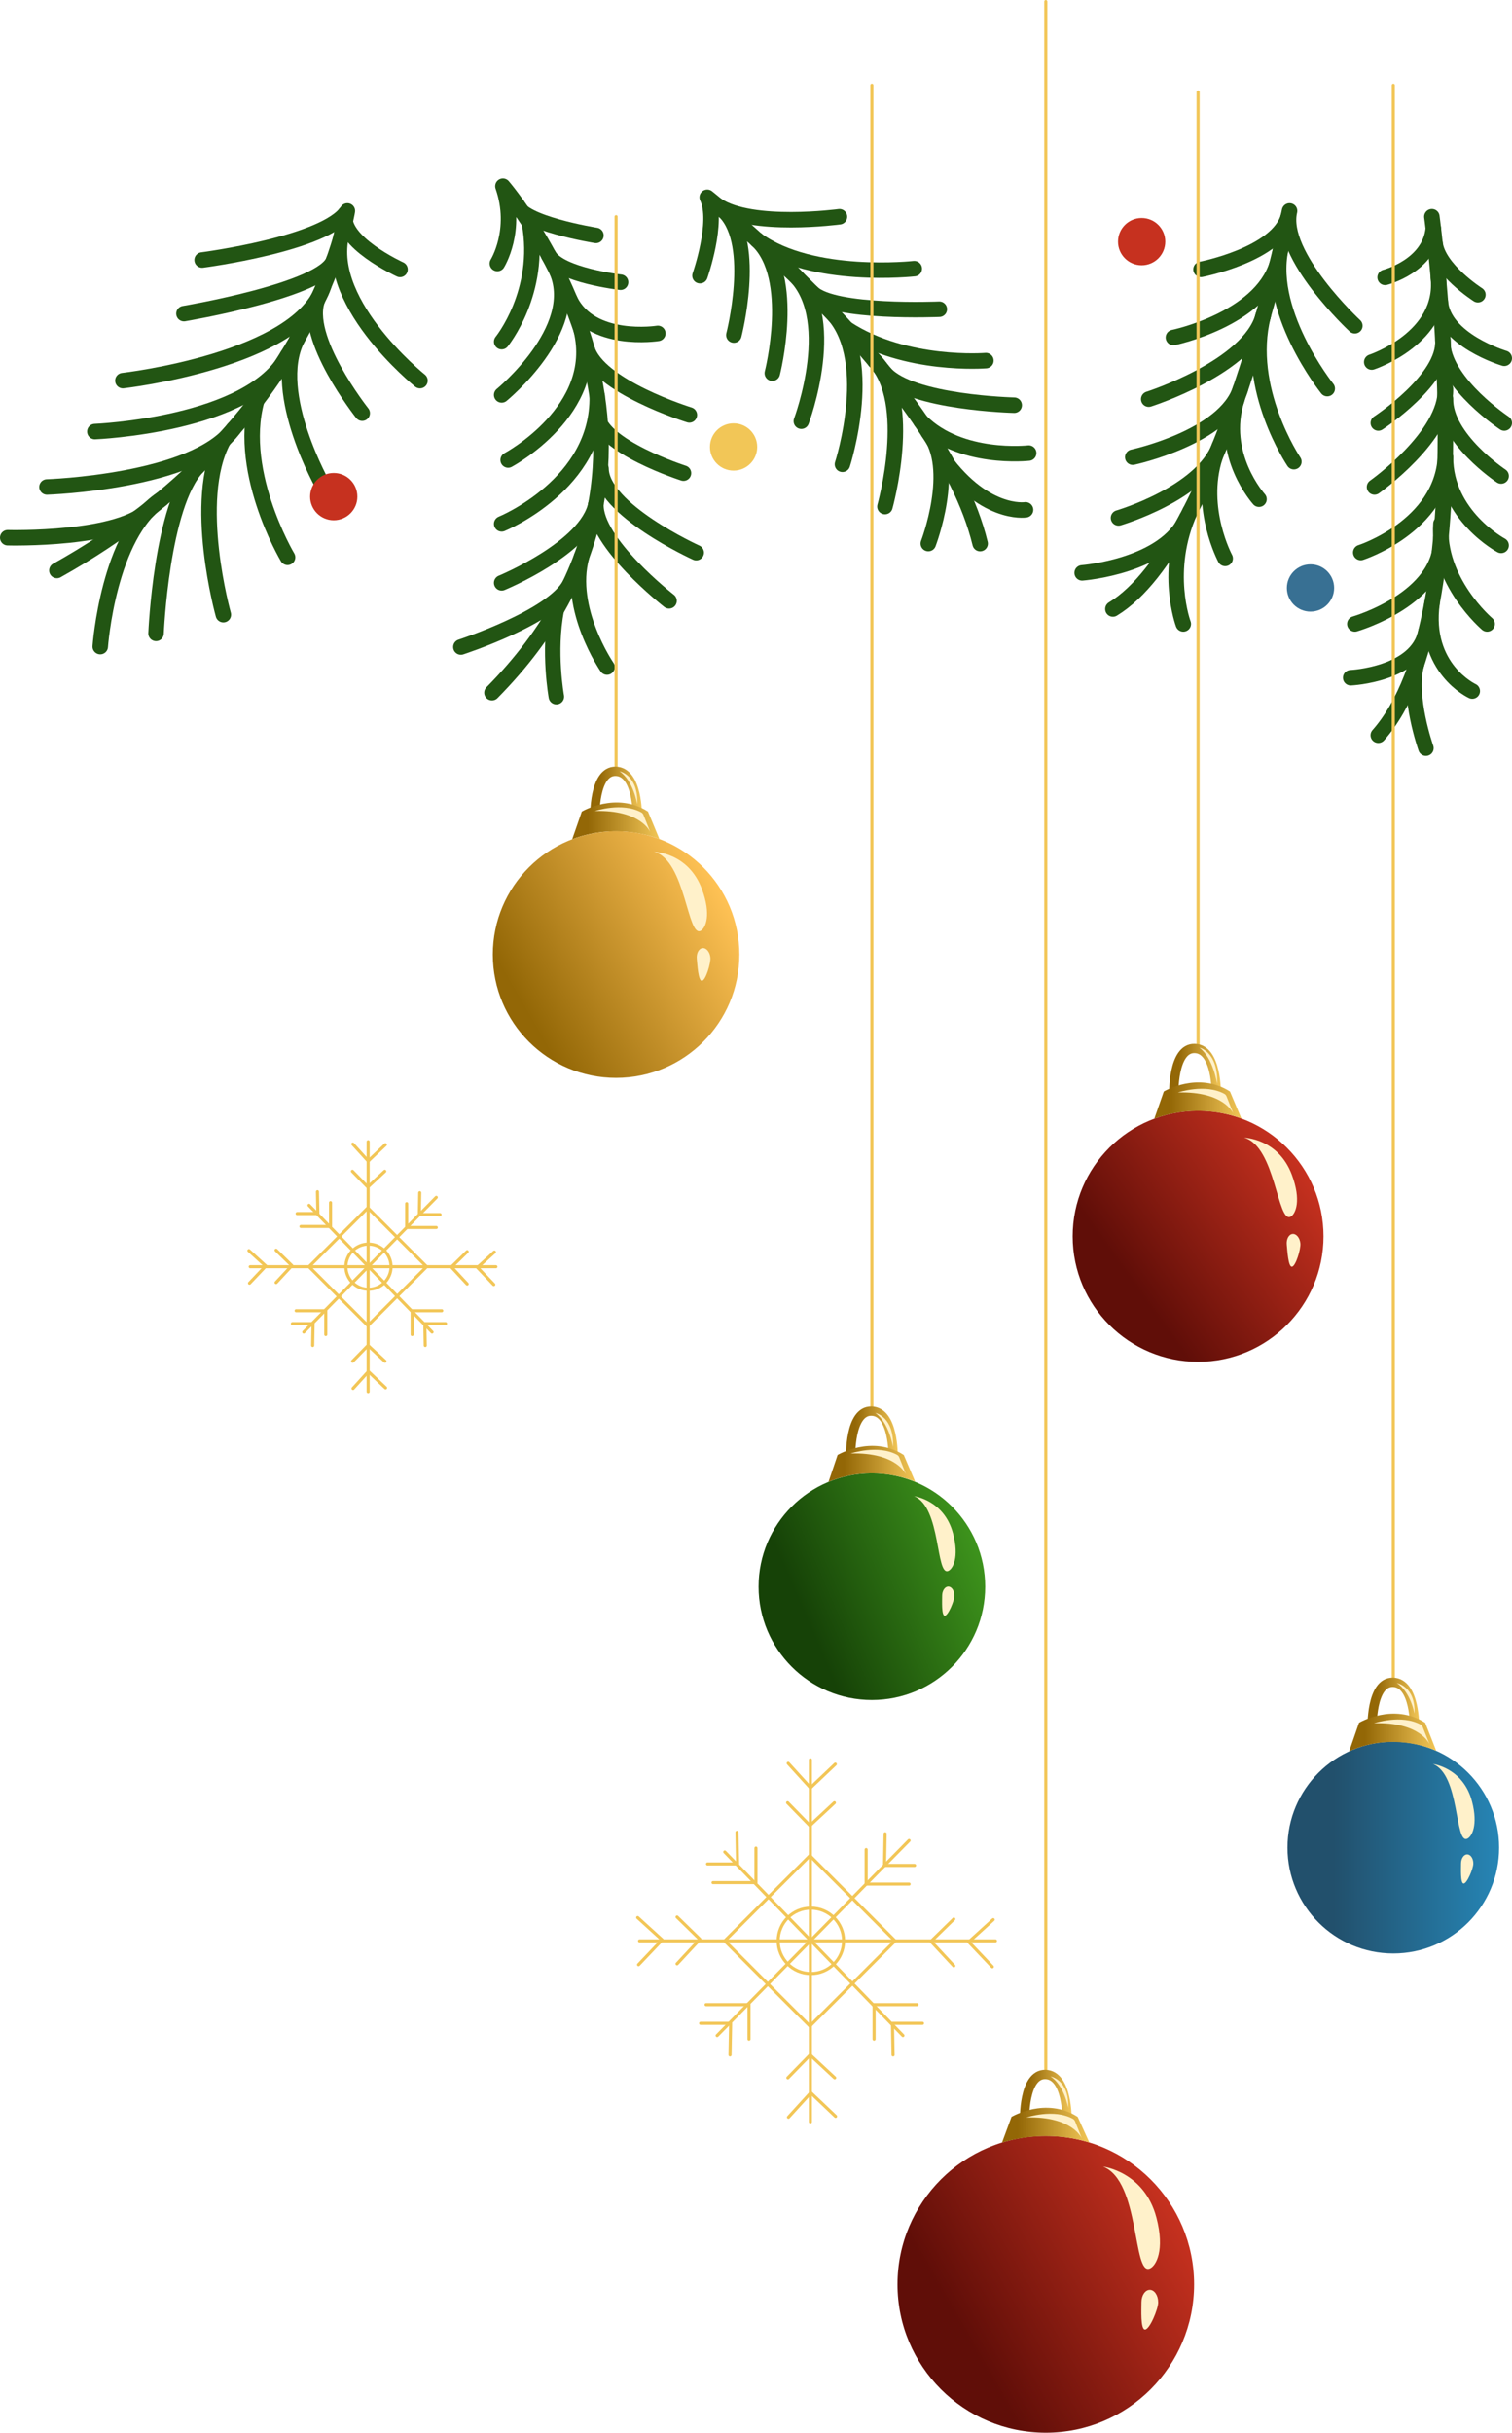 <?xml version="1.0" encoding="UTF-8"?> <svg xmlns="http://www.w3.org/2000/svg" xmlns:xlink="http://www.w3.org/1999/xlink" id="_Слой_2" data-name="Слой 2" viewBox="0 0 488.26 785.23"> <defs> <style> .cls-1 { stroke: #f2c657; } .cls-1, .cls-2, .cls-3, .cls-4, .cls-5, .cls-6, .cls-7 { fill: none; stroke-linecap: round; stroke-linejoin: round; } .cls-8 { fill: url(#_Безымянный_градиент_34-10); } .cls-9 { fill: #fff1ca; } .cls-10 { fill: #f2c657; } .cls-11 { fill: #c6311f; } .cls-12 { fill: #387093; } .cls-2 { stroke: #225513; stroke-width: 5px; } .cls-13 { fill: url(#_Безымянный_градиент_52); } .cls-14 { fill: url(#_Безымянный_градиент_28); } .cls-15 { fill: url(#_Безымянный_градиент_38); } .cls-16 { fill: url(#_Безымянный_градиент_43); } .cls-3 { stroke: url(#_Безымянный_градиент_34); } .cls-3, .cls-4, .cls-5, .cls-6, .cls-7 { stroke-width: 3px; } .cls-17 { fill: url(#_Безымянный_градиент_34-2); } .cls-18 { fill: url(#_Безымянный_градиент_34-6); } .cls-19 { fill: url(#_Безымянный_градиент_34-4); } .cls-20 { fill: url(#_Безымянный_градиент_34-8); } .cls-21 { fill: url(#_Безымянный_градиент_28-2); } .cls-4 { stroke: url(#_Безымянный_градиент_34-3); } .cls-5 { stroke: url(#_Безымянный_градиент_34-5); } .cls-6 { stroke: url(#_Безымянный_градиент_34-7); } .cls-7 { stroke: url(#_Безымянный_градиент_34-9); } </style> <linearGradient id="_Безымянный_градиент_34" data-name="Безымянный градиент 34" x1="190.59" y1="256.44" x2="207.31" y2="256.44" gradientUnits="userSpaceOnUse"> <stop offset=".18" stop-color="#936706"></stop> <stop offset="1" stop-color="#f2c657"></stop> </linearGradient> <linearGradient id="_Безымянный_градиент_34-2" data-name="Безымянный градиент 34" x1="184.77" y1="264.96" x2="212.94" y2="264.96" xlink:href="#_Безымянный_градиент_34"></linearGradient> <linearGradient id="_Безымянный_градиент_43" data-name="Безымянный градиент 43" x1="-42.95" y1="1062.33" x2="36.66" y2="1062.33" gradientTransform="translate(-329.49 -613.47) rotate(-30)" gradientUnits="userSpaceOnUse"> <stop offset=".07" stop-color="#936706"></stop> <stop offset="1" stop-color="#ffc255"></stop> </linearGradient> <linearGradient id="_Безымянный_градиент_28" data-name="Безымянный градиент 28" x1="63.48" y1="1278.53" x2="144.49" y2="1278.53" gradientTransform="translate(-443.01 -579.06) rotate(-35.66)" gradientUnits="userSpaceOnUse"> <stop offset=".18" stop-color="#600e08"></stop> <stop offset="1" stop-color="#c6311f"></stop> </linearGradient> <linearGradient id="_Безымянный_градиент_34-3" data-name="Безымянный градиент 34" x1="377.53" y1="345.9" x2="394.25" y2="345.9" xlink:href="#_Безымянный_градиент_34"></linearGradient> <linearGradient id="_Безымянный_градиент_34-4" data-name="Безымянный градиент 34" x1="372.75" y1="355.24" x2="400.89" y2="355.24" xlink:href="#_Безымянный_градиент_34"></linearGradient> <linearGradient id="_Безымянный_градиент_38" data-name="Безымянный градиент 38" x1="121.37" y1="1110.1" x2="194.56" y2="1110.1" gradientTransform="translate(-303.53 -444.4) rotate(-23.35)" gradientUnits="userSpaceOnUse"> <stop offset=".18" stop-color="#164207"></stop> <stop offset="1" stop-color="#3d931c"></stop> </linearGradient> <linearGradient id="_Безымянный_градиент_34-5" data-name="Безымянный градиент 34" x1="273.19" y1="462.96" x2="289.91" y2="462.96" xlink:href="#_Безымянный_градиент_34"></linearGradient> <linearGradient id="_Безымянный_градиент_34-6" data-name="Безымянный градиент 34" x1="267.55" y1="472.51" x2="295.54" y2="472.51" xlink:href="#_Безымянный_градиент_34"></linearGradient> <linearGradient id="_Безымянный_градиент_52" data-name="Безымянный градиент 52" x1="415.76" y1="596.37" x2="484.11" y2="596.37" gradientUnits="userSpaceOnUse"> <stop offset=".22" stop-color="#22506c"></stop> <stop offset="1" stop-color="#2685b5"></stop> </linearGradient> <linearGradient id="_Безымянный_градиент_34-7" data-name="Безымянный градиент 34" x1="441.57" y1="550.49" x2="458.29" y2="550.49" xlink:href="#_Безымянный_градиент_34"></linearGradient> <linearGradient id="_Безымянный_градиент_34-8" data-name="Безымянный градиент 34" x1="435.67" y1="559.22" x2="463.81" y2="559.22" xlink:href="#_Безымянный_градиент_34"></linearGradient> <linearGradient id="_Безымянный_градиент_28-2" data-name="Безымянный градиент 28" x1="102.33" y1="1495.47" x2="198.1" y2="1495.47" gradientTransform="translate(-540.12 -482.67) rotate(-30)" xlink:href="#_Безымянный_градиент_28"></linearGradient> <linearGradient id="_Безымянный_градиент_34-9" data-name="Безымянный градиент 34" x1="329.35" y1="677.08" x2="346.07" y2="677.08" xlink:href="#_Безымянный_градиент_34"></linearGradient> <linearGradient id="_Безымянный_градиент_34-10" data-name="Безымянный градиент 34" x1="323.58" y1="685.96" x2="351.78" y2="685.96" xlink:href="#_Безымянный_градиент_34"></linearGradient> </defs> <g id="_Слой_20" data-name="Слой 20"> <g> <g> <line class="cls-1" x1="261.69" y1="568.03" x2="261.69" y2="684.9"></line> <line class="cls-1" x1="206.53" y1="626.47" x2="321.45" y2="626.47"></line> <line class="cls-1" x1="293.56" y1="594.07" x2="231.58" y2="657.05"></line> <line class="cls-1" x1="234.05" y1="597.79" x2="291.58" y2="657.05"></line> <rect class="cls-1" x="242.08" y="607.03" width="38.89" height="38.89" transform="translate(-366.38 368.42) rotate(-45)"></rect> <circle class="cls-1" cx="261.85" cy="626.47" r="10.56"></circle> <polyline class="cls-1" points="269.74 569.44 261.71 577.06 254.52 569.16"></polyline> <polyline class="cls-1" points="269.45 581.88 261.53 589.25 254.33 581.88"></polyline> <polyline class="cls-1" points="285.83 591.9 285.64 602.12 295.33 602.12"></polyline> <polyline class="cls-1" points="279.7 597.01 279.7 608.15 293.56 608.15"></polyline> <polyline class="cls-1" points="237.98 591.42 238.17 601.64 228.48 601.64"></polyline> <polyline class="cls-1" points="244.11 596.53 244.11 607.67 230.25 607.67"></polyline> <polyline class="cls-1" points="288.39 663.31 288.2 653.09 297.89 653.09"></polyline> <polyline class="cls-1" points="282.26 658.2 282.26 647.06 296.12 647.06"></polyline> <polyline class="cls-1" points="235.74 663.31 235.93 653.09 226.24 653.09"></polyline> <polyline class="cls-1" points="241.87 658.2 241.87 647.06 228.01 647.06"></polyline> <polyline class="cls-1" points="269.83 683.13 261.81 675.51 254.61 683.4"></polyline> <polyline class="cls-1" points="269.54 670.68 261.62 663.31 254.42 670.68"></polyline> <polyline class="cls-1" points="206.2 634.17 213.82 626.15 205.92 618.95"></polyline> <polyline class="cls-1" points="218.64 633.89 226.01 625.96 218.64 618.77"></polyline> <polyline class="cls-1" points="320.45 634.84 312.83 626.81 320.73 619.62"></polyline> <polyline class="cls-1" points="308.01 634.55 300.64 626.63 308.01 619.43"></polyline> </g> <g> <line class="cls-1" x1="118.88" y1="368.52" x2="118.88" y2="449.2"></line> <line class="cls-1" x1="80.8" y1="408.86" x2="160.14" y2="408.86"></line> <line class="cls-1" x1="140.89" y1="386.49" x2="98.09" y2="429.97"></line> <line class="cls-1" x1="99.8" y1="389.06" x2="139.52" y2="429.97"></line> <rect class="cls-1" x="105.35" y="395.44" width="26.85" height="26.85" transform="translate(-254.32 203.74) rotate(-45)"></rect> <circle class="cls-1" cx="118.99" cy="408.86" r="7.29"></circle> <polyline class="cls-1" points="124.44 369.49 118.9 374.75 113.93 369.29"></polyline> <polyline class="cls-1" points="124.24 378.07 118.77 383.16 113.8 378.07"></polyline> <polyline class="cls-1" points="135.55 384.99 135.42 392.05 142.11 392.05"></polyline> <polyline class="cls-1" points="131.32 388.52 131.32 396.21 140.89 396.21"></polyline> <polyline class="cls-1" points="102.51 384.66 102.65 391.72 95.95 391.72"></polyline> <polyline class="cls-1" points="106.74 388.19 106.74 395.88 97.18 395.88"></polyline> <polyline class="cls-1" points="137.32 434.3 137.19 427.24 143.88 427.24"></polyline> <polyline class="cls-1" points="133.09 430.77 133.09 423.08 142.65 423.08"></polyline> <polyline class="cls-1" points="100.97 434.3 101.1 427.24 94.41 427.24"></polyline> <polyline class="cls-1" points="105.2 430.77 105.2 423.08 95.63 423.08"></polyline> <polyline class="cls-1" points="124.5 447.97 118.96 442.71 114 448.16"></polyline> <polyline class="cls-1" points="124.31 439.38 118.84 434.3 113.87 439.38"></polyline> <polyline class="cls-1" points="80.57 414.18 85.83 408.64 80.38 403.67"></polyline> <polyline class="cls-1" points="89.16 413.98 94.25 408.51 89.16 403.54"></polyline> <polyline class="cls-1" points="159.45 414.63 154.19 409.1 159.64 404.13"></polyline> <polyline class="cls-1" points="150.86 414.44 145.78 408.97 150.86 404"></polyline> </g> <g> <path class="cls-2" d="M226.04,88.99s6.13-17.4,2.34-25.31c0,0,75.54,59.7,88.13,111.78"></path> <path class="cls-2" d="M236.98,108.15s7.49-28.99-2.81-39.69"></path> <path class="cls-2" d="M249.4,120.46s7.92-30.93-4.93-43"></path> <path class="cls-2" d="M258.77,135.95s13.01-34.53-3.44-48.36"></path> <path class="cls-2" d="M272.05,149.87s11.49-35.53-4.54-50.06"></path> <path class="cls-2" d="M285.77,163.51s9.47-33.74-3.35-47.11"></path> <path class="cls-2" d="M271.08,69.96s-28.35,3.81-39.55-3.72"></path> <path class="cls-2" d="M295.24,86.72s-32.97,3.69-50.77-9.26"></path> <path class="cls-2" d="M303.33,99.81s-34.11,1.47-41.06-5.38"></path> <path class="cls-2" d="M318.37,116.4s-25.95,2.12-44.97-10.29"></path> <path class="cls-2" d="M327.51,130.79s-33.23-.78-41.74-10.32"></path> <path class="cls-2" d="M332.18,146.24s-22.09,2.5-34.81-10.29"></path> <path class="cls-2" d="M299.77,175.45s9.36-24.31,0-35.93"></path> <path class="cls-2" d="M331.17,164.56s-13.92,2.18-27.84-18.33"></path> </g> <g> <path class="cls-2" d="M437.51,105.15s-24.52-22.76-21.08-37.07c0,0-22.26,107.35-57.05,128.5"></path> <path class="cls-2" d="M387.83,86.95s24.73-4.79,28.2-16.99"></path> <path class="cls-2" d="M378.92,108.94s27.81-5.75,33.44-23.54"></path> <path class="cls-2" d="M428.6,125.44s-20.71-25.9-14.53-46.99"></path> <path class="cls-2" d="M407.9,101.94c-4.45,16.55-36.95,26.9-36.95,26.9"></path> <path class="cls-2" d="M417.82,149.02s-15.89-23.54-9.92-47.08"></path> <path class="cls-2" d="M365.79,147.57s29.78-6.39,34.8-22.09"></path> <path class="cls-2" d="M406.56,161.13s-12.96-14.31-7.08-32.44"></path> <path class="cls-2" d="M361.19,167.17s26.89-7.85,32.59-23.17"></path> <path class="cls-2" d="M395.64,180.25s-8.63-16.03-3.31-32.67"></path> <path class="cls-2" d="M349.45,184.91s26.93-2.06,33.74-17.73"></path> <path class="cls-2" d="M382.11,201.4s-6.46-17.19,2.19-36.35"></path> </g> <g> <path class="cls-2" d="M462.38,69.95s17.47,128.05-17.3,167.37"></path> <path class="cls-2" d="M447.29,89.53s14.45-3.69,15.56-15.81"></path> <path class="cls-2" d="M477.25,95.13s-12.85-8.18-13.86-16.68"></path> <path class="cls-2" d="M442.96,116.87s23.6-7.76,21.51-27.34"></path> <path class="cls-2" d="M485.76,115.65s-19.83-5.88-20.66-18.48"></path> <path class="cls-2" d="M465.93,109.78c.83,12.61-20.84,26.75-20.84,26.75"></path> <path class="cls-2" d="M485.76,136.53s-18.67-12.43-19.85-25.13"></path> <path class="cls-2" d="M443.86,157.19s23.29-16.46,22.91-31.71"></path> <path class="cls-2" d="M484.75,153.64s-18.22-12.12-17.98-24.95"></path> <path class="cls-2" d="M466.77,147.57c-1.31,22.4-27.35,30.77-27.35,30.77"></path> <path class="cls-2" d="M484.75,176.04s-17.98-9.59-17.98-28.47"></path> <path class="cls-2" d="M437.51,201.4s28.4-8.15,27.79-27.84"></path> <path class="cls-2" d="M480.23,201.4s-16.26-13.79-14.92-32.34"></path> <path class="cls-2" d="M436.17,218.76s21.51-.98,24.29-14.88"></path> <path class="cls-2" d="M475.43,223.07s-15.86-7.31-12.99-28.41"></path> <path class="cls-2" d="M460.46,241.49s-5.99-16.85-3-27.23"></path> </g> <g> <path class="cls-2" d="M160.61,85.06s6.72-10.78,1.79-24.96c0,0,73.59,85.53-3.53,163.49"></path> <path class="cls-2" d="M162,110.28s13.08-16.04,8.96-38.34"></path> <path class="cls-2" d="M162,127.48s25.67-21,17.93-39.73"></path> <path class="cls-2" d="M164.09,148.48s30-16.03,23.58-42"></path> <path class="cls-2" d="M162,169.09s31.39-12.77,30.85-41.23"></path> <path class="cls-2" d="M192.44,162.7c-2.82,14.07-30.44,25.44-30.44,25.44"></path> <path class="cls-2" d="M148.83,208.85s29.63-9.63,35.2-20.25"></path> <path class="cls-2" d="M192.44,75.99s-24.43-3.93-25.55-10.06"></path> <path class="cls-2" d="M200.39,91.1s-19.52-2.21-23.17-8.59"></path> <path class="cls-2" d="M212.43,107.61s-21.59,3.41-28.4-10.85"></path> <path class="cls-2" d="M222.61,133.93s-29.62-9.11-33.11-21.53"></path> <path class="cls-2" d="M220.71,152.72s-26.8-8.57-27.85-18.79"></path> <path class="cls-2" d="M224.82,178.38s-30.55-13.86-30.73-27.08"></path> <path class="cls-2" d="M216.05,193.94s-24.11-18.79-23.61-31.24"></path> <path class="cls-2" d="M196.02,215.32s-12.86-18.69-8.22-35.65"></path> <path class="cls-2" d="M179.66,224.87s-2.64-14.49,0-28.03"></path> </g> <g> <path class="cls-2" d="M65.27,83.93s39.97-5.18,46.9-15.85c0,0-10.66,69.57-93.8,116.06"></path> <path class="cls-2" d="M107.77,83.93c-3.01,9.69-48.37,17.3-48.37,17.3"></path> <path class="cls-2" d="M39.68,122.86s57.24-6.5,64.86-30.64"></path> <path class="cls-2" d="M92.86,114.75c-11.69,22.53-62.23,24.55-62.23,24.55"></path> <path class="cls-2" d="M15.17,157.19s47.7-1.57,60.26-18.79"></path> <path class="cls-2" d="M2.5,173.56s36.91,.99,46.11-9.59"></path> <path class="cls-2" d="M135.62,122.86s-32.97-26.47-24.66-49.28"></path> <path class="cls-2" d="M116.97,133.36s-19.44-24.52-14.32-36.97"></path> <path class="cls-2" d="M104.55,157.19s-17.29-30.16-8.65-47.57"></path> <path class="cls-2" d="M92.86,179.89s-17.42-29.2-9.27-52.87"></path> <path class="cls-2" d="M72.12,198.41s-10.38-36.95,0-56.29"></path> <path class="cls-2" d="M50.39,204.46s1.73-41.47,13.39-53.77"></path> <path class="cls-2" d="M32.37,208.71s2.61-36.29,19.71-47.56"></path> <path class="cls-2" d="M129.18,86.97s-19.52-8.9-17.72-17.96"></path> </g> <g> <line class="cls-1" x1="198.95" y1="69.94" x2="198.95" y2="248.95"></line> <path class="cls-3" d="M192.09,263.92s-.44-15.15,6.76-14.96,6.96,14.49,6.96,14.49l-13.71,.48Z"></path> <path class="cls-17" d="M184.77,270.9l3.11-8.95s11.07-6.59,21.37,0l3.69,8.88s-13.17-5.7-28.18,.07Z"></path> <circle class="cls-16" cx="198.95" cy="308.11" r="39.81"></circle> <path class="cls-9" d="M211.24,274.95s11,.21,15.41,11.97c3.12,8.33,1.2,12.6-.32,13.49-4.39,2.55-4.88-22.66-15.09-25.46Z"></path> <path class="cls-9" d="M229.4,309.05c.19,1.8-1.51,7.4-2.72,7.53s-1.49-5.28-1.67-7.08,.65-3.36,1.86-3.48,2.35,1.23,2.53,3.03Z"></path> <path class="cls-9" d="M192.09,261.78s8.81-2.96,15,.44c.33,.18,.57,.48,.71,.83l2.2,5.55s-2.91-7.25-17.91-6.82Z"></path> <path class="cls-9" d="M200.06,248.95s6.09,1.1,5.73,10.65c0,0-1.25-7.63-5.73-10.65Z"></path> </g> <g> <circle class="cls-14" cx="386.89" cy="399.06" r="40.5"></circle> <line class="cls-1" x1="386.89" y1="29.7" x2="386.89" y2="338.42"></line> <path class="cls-4" d="M379.04,353.38s-.44-15.15,6.76-14.96,6.96,14.49,6.96,14.49l-13.71,.48Z"></path> <path class="cls-19" d="M372.75,361.1l3.07-8.79s11.07-6.59,21.37,0l3.69,8.74s-12.92-5.57-28.14,.05Z"></path> <path class="cls-9" d="M401.76,367.22s11,.21,15.41,11.97c3.12,8.33,1.2,12.6-.32,13.49-4.39,2.55-4.88-22.66-15.09-25.46Z"></path> <path class="cls-9" d="M419.92,401.33c.19,1.8-1.51,7.4-2.72,7.53s-1.49-5.28-1.67-7.08,.65-3.36,1.86-3.48,2.35,1.23,2.53,3.03Z"></path> <path class="cls-9" d="M380.38,352.63s8.81-2.96,15,.44c.33,.18,.57,.48,.71,.83l2.2,5.55s-2.91-7.25-17.91-6.82Z"></path> <path class="cls-9" d="M387.32,338.16s6.09,1.21,5.73,11.72c0,0-1.25-8.39-5.73-11.72Z"></path> </g> <g> <circle class="cls-15" cx="281.55" cy="512.14" r="36.59"></circle> <line class="cls-1" x1="281.55" y1="27.51" x2="281.55" y2="455.48"></line> <path class="cls-5" d="M274.69,470.44s-.44-15.15,6.76-14.96,6.96,14.49,6.96,14.49l-13.71,.48Z"></path> <path class="cls-18" d="M267.55,478.31l2.93-8.68s11.07-6.59,21.37,0l3.69,8.63s-13.19-6.1-27.99,.05Z"></path> <path class="cls-9" d="M295.12,482.93s9.81,1.2,12.66,12.1c2.02,7.72-.09,11.36-1.53,12.01-4.15,1.88-2.28-20.68-11.13-24.12Z"></path> <path class="cls-9" d="M308.2,515.05c0,1.62-2.03,6.47-3.12,6.47s-.84-4.85-.84-6.47,.89-2.94,1.98-2.94,1.98,1.32,1.98,2.94Z"></path> <path class="cls-9" d="M274.69,469.15s8.81-2.96,15,.44c.33,.18,.57,.48,.71,.83l2.2,5.55s-2.91-7.25-17.91-6.82Z"></path> <path class="cls-9" d="M282.66,456.06s6.09,1.14,5.73,11c0,0-1.25-7.87-5.73-11Z"></path> </g> <g> <circle class="cls-13" cx="449.93" cy="596.37" r="34.17"></circle> <line class="cls-1" x1="449.93" y1="27.51" x2="449.93" y2="543"></line> <path class="cls-6" d="M443.08,557.97s-.44-15.15,6.76-14.96,6.96,14.49,6.96,14.49l-13.71,.48Z"></path> <path class="cls-20" d="M435.67,565.31l3.19-9.24s11.07-6.59,21.37,0l3.57,9.07s-13.38-6.59-28.14,.17Z"></path> <path class="cls-9" d="M462.69,569.38s9.81,1.2,12.66,12.1c2.02,7.72-.09,11.36-1.53,12.01-4.15,1.88-2.28-20.68-11.13-24.12Z"></path> <path class="cls-9" d="M475.77,601.5c0,1.62-2.03,6.47-3.12,6.47s-.84-4.85-.84-6.47,.89-2.94,1.98-2.94,1.98,1.32,1.98,2.94Z"></path> <path class="cls-9" d="M443.73,556.21s8.81-2.96,15,.44c.33,.18,.57,.48,.71,.83l2.2,5.55s-2.91-7.25-17.91-6.82Z"></path> <path class="cls-9" d="M451.05,543.24s6.09,1.03,5.73,9.9c0,0-1.25-7.08-5.73-9.9Z"></path> </g> <g> <circle class="cls-21" cx="337.71" cy="737.34" r="47.89"></circle> <line class="cls-1" x1="337.71" y1=".5" x2="337.71" y2="669.59"></line> <path class="cls-7" d="M330.85,684.56s-.44-15.15,6.76-14.96,6.96,14.49,6.96,14.49l-13.71,.48Z"></path> <path class="cls-8" d="M323.58,691.57l3.06-8.29s11.07-6.59,21.37,0l3.77,8.29s-12.58-4.67-28.21,0Z"></path> <path class="cls-9" d="M356.19,699.33s13.37,1.63,17.25,16.5c2.75,10.53-.12,15.49-2.08,16.37-5.66,2.56-3.1-28.18-15.17-32.87Z"></path> <path class="cls-9" d="M374.01,743.11c0,2.21-2.76,8.82-4.26,8.82s-1.15-6.61-1.15-8.82,1.21-4,2.7-4,2.7,1.79,2.7,4Z"></path> <path class="cls-9" d="M331.46,683.47s8.81-2.96,15,.44c.33,.18,.57,.48,.71,.83l2.2,5.55s-2.91-7.25-17.91-6.82Z"></path> <path class="cls-9" d="M339.22,670.22s6.09,1.05,5.73,10.13c0,0-1.25-7.25-5.73-10.13Z"></path> </g> <circle class="cls-11" cx="107.77" cy="160.3" r="7.63"></circle> <circle class="cls-10" cx="236.89" cy="144.27" r="7.63"></circle> <circle class="cls-12" cx="423.19" cy="189.79" r="7.63"></circle> <circle class="cls-11" cx="368.66" cy="78" r="7.63"></circle> </g> </g> </svg> 